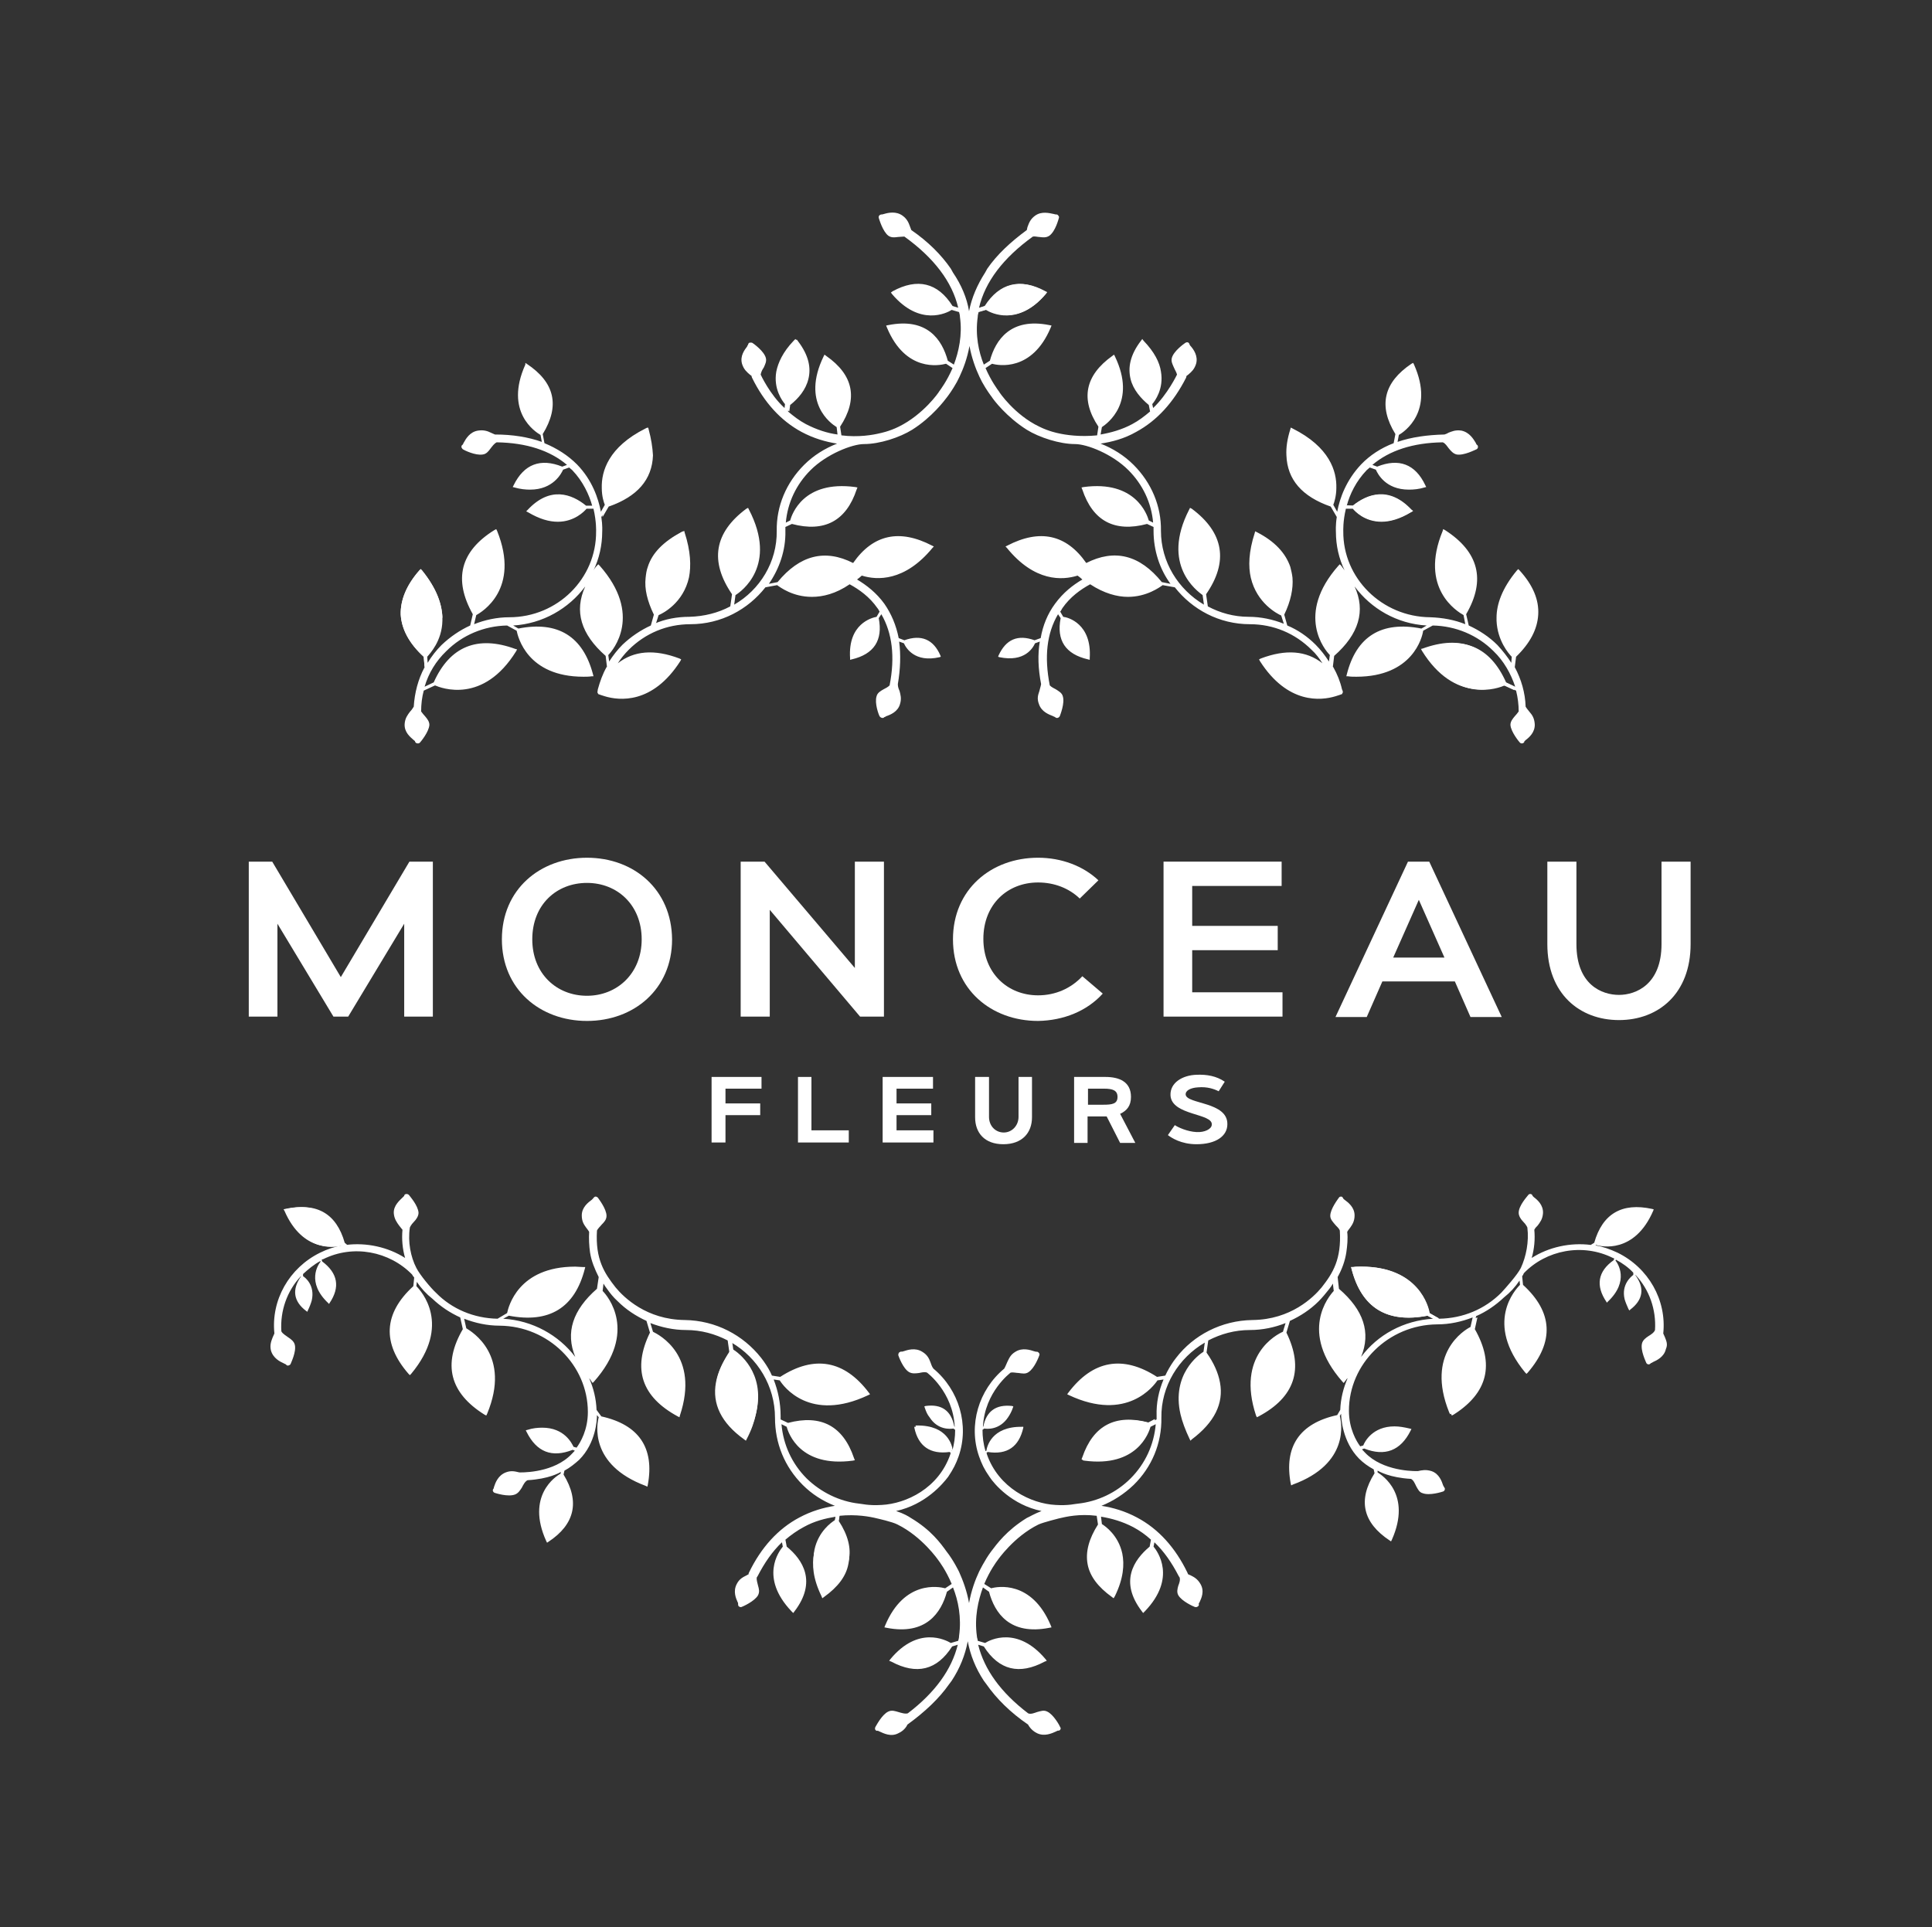<?xml version="1.0" encoding="UTF-8"?> <!-- Generator: Adobe Illustrator 23.1.1, SVG Export Plug-In . SVG Version: 6.00 Build 0) --> <svg xmlns="http://www.w3.org/2000/svg" xmlns:xlink="http://www.w3.org/1999/xlink" id="Calque_1" x="0px" y="0px" viewBox="0 0 445 444" style="enable-background:new 0 0 445 444;" xml:space="preserve"><rect x="0" y="0" width="445" height="444" fill="#333333" stroke="none"/> <style type="text/css"> .st0{fill:#FFFFFF;} </style> <g> <path class="st0" d="M354.3,141.6L354.3,141.6c0.2-3.4-1.2-6.8-4.3-10.2l-0.3-0.3l-0.3,0.3c-3.5,4.2-4.7,7.9-4.7,10.9 c0,0.3,0,0.5,0,0.7c0.2,4.6,2.8,7.6,3.5,8.3l-0.1,1.4c-0.9-1.4-2-2.8-3.2-4.1c-1.9-1.9-4.2-3.4-6.6-4.5l-0.6-2.6 c4.6-7.9,2.9-14.4-4.9-19.4l-0.4-0.2l-0.1,0.4c-5.5,13.3,3.4,18.6,4.8,19.4l0.4,2.1c-2.5-1-5.2-1.5-8.1-1.6 c-11.1-0.1-20.1-9-20-19.8v0v0c0-0.1-0.1-2.3,0.6-5.2l1.6,0c0.5,0.6,2.7,3,6.6,3c1.9,0,4.2-0.6,6.8-2.2l0.4-0.2l-0.3-0.3 c-5.2-5.5-10.2-3.6-13.5-1l-1.4,0c0.7-2.6,2.1-5.6,4.6-8.2c0.2-0.2,0.5-0.4,0.7-0.6l1.4,0.5c0.4,0.9,2.2,4.6,7.6,4.6 c1.1,0,2.3-0.1,3.6-0.5l0.4-0.1l-0.2-0.4c-2.3-4.9-6.1-6.3-11.1-4.3l-1.1-0.4c3.9-3.3,9.3-5.1,16.2-5.2c0.6,0.2,1,0.9,1.4,1.4 c0.5,0.6,1,1.2,1.8,1.4c1.7,0.3,4.3-1.1,4.6-1.2c0.2-0.1,0.4-0.4,0.3-0.7c0-0.2-0.2-0.3-0.3-0.4c-0.1-0.1-0.1-0.2-0.2-0.4 c-0.5-0.8-1.4-2.4-3.3-2.8c-1.4-0.2-2.2,0.2-3,0.5c-0.3,0.2-0.6,0.3-0.9,0.4c-4,0.1-7.6,0.6-10.8,1.7l0.3-1.6 c1.2-0.7,8.3-5.4,3.5-16.2l-0.2-0.4l-0.4,0.2c-6.4,4.3-7.7,9.7-3.7,16.2l-0.4,2.1c-2.9,1.1-5.5,2.8-7.5,4.9 c-3.4,3.6-4.9,7.7-5.5,10.9l-0.9-1.6c0.2-0.5,0.7-2,0.7-3.9c0.1-3.8-1.5-9.4-10.1-13.7l-0.4-0.2l-0.1,0.4c-0.7,2.2-1,4.2-0.9,6 c0.2,5.6,3.6,9.5,10.2,11.8l1.4,2.4c-0.3,1.9-0.2,3.3-0.2,3.4c0,3.2,0.7,6.2,2,8.9c-0.3-0.4-0.5-0.7-0.8-1.1l-0.3-0.3l-0.3,0.3 c-10,11.3-3.1,19.5-2,20.6l-0.2,1.5c-0.9-1.4-1.9-2.7-3.1-3.9c-1.9-1.9-4.1-3.4-6.5-4.4l-0.7-2.5c1.5-3.1,2.1-6,1.9-8.5 c-0.1-0.9-0.3-1.7-0.5-2.5c-1.1-3.2-3.6-5.9-7.7-8l-0.4-0.2l-0.1,0.4c-1.4,4.3-1.5,7.7-0.9,10.3c1.4,5.9,6.1,8.3,7,8.7l0.6,1.9 c-2.5-1-5.3-1.6-8.1-1.6c-3.4,0-6.6-0.9-9.4-2.4l-0.4-2.8c5.2-7.5,4.1-14.2-3.3-19.7l-0.4-0.2l-0.2,0.4 c-6.6,12.8,1.9,18.8,3.1,19.7l0.3,2.2c-5.9-3.5-9.9-9.8-9.9-17c0.1-5.7-2.2-11.1-6.3-15.2c-2.2-2.2-4.8-3.8-7.6-4.9 c2.6-0.4,5.4-1.1,8.2-2.7c4.8-2.6,8.6-6.8,11.5-12.5c0-0.1,0.1-0.4,0.1-0.4c0.1-0.1,0.3-0.2,0.4-0.3c0.7-0.6,1.4-1.2,1.8-2.5 c0.5-1.8-0.6-3.3-1.2-4c-0.1-0.1-0.2-0.2-0.3-0.4c0-0.1-0.1-0.3-0.2-0.4c-0.2-0.2-0.5-0.2-0.8,0c-0.3,0.2-2.7,1.9-3.1,3.5 c-0.2,0.8,0.2,1.5,0.5,2.2c0.2,0.5,0.6,1.1,0.7,1.6c0,0-2.2,4.6-5.5,7.7l-0.2-0.9c0.6-0.7,2.7-3.5,2-7.5c-0.3-2.1-1.5-4.5-4-7.1 l-0.3-0.4h0l-0.3,0.4c-2.6,3.4-3,6.3-2.4,8.8c0.6,2.5,2.4,4.5,4.2,6l0.3,1.5c-1.3,1.1-2.6,2.1-4.1,2.9c-2.4,1.3-5,2-7.3,2.4 l0.3-1.7c1.2-0.8,8.1-5.7,3-16.3l-0.2-0.4l-0.4,0.3c-6.3,4.5-7.4,10-3.2,16.3l-0.3,2c-4,0.4-7.3-0.1-9-0.5c0,0-2.1-0.4-4.3-1.5 c-5.7-2.7-9.3-8-9.3-8.1c-0.3-0.4-1.8-2.4-3.1-5.4l1.5-1c1.4,0.4,9.2,1.9,13.5-8.3l0.2-0.5l-0.5-0.1c-8.9-1.8-12.4,3.4-13.7,8.2 l-1.4,0.9c-1.2-3-2-6.8-1.4-11c0-0.4,0.1-0.7,0.2-1.1l1.7-0.5c1.1,0.7,7.3,3.9,13.7-3.6l0.3-0.4l-0.5-0.3 c-5.7-3.1-10.4-1.9-13.8,3.4l-1.3,0.4c1.4-6,5.6-11.5,12.4-16.4c0.5-0.1,1.1,0.1,1.5,0.1c0.8,0.1,1.6,0.2,2.3-0.3 c1.4-1,2.1-3.8,2.2-4.1c0.1-0.3-0.1-0.5-0.3-0.7c-0.1-0.1-0.3-0.1-0.5-0.1c-0.1,0-0.3-0.1-0.4-0.1c-1-0.2-2.8-0.7-4.3,0.4 c-1.1,0.8-1.4,1.7-1.7,2.5c-0.1,0.2-0.1,0.5-0.2,0.8c-3.8,2.8-6.9,5.7-9.1,8.9l-0.5,0.9c-1.8,2.8-3.1,5.8-3.7,8.9 c-0.5-3.1-1.8-6.1-3.7-8.9l-0.5-0.9c-2.2-3.2-5.2-6.2-9.1-8.9c-0.1-0.3-0.2-0.5-0.3-0.8c-0.3-0.8-0.6-1.7-1.7-2.5 c-1.5-1.1-3.3-0.7-4.3-0.4c-0.1,0-0.3,0.1-0.4,0.1c-0.2,0-0.3,0-0.5,0.1c-0.2,0.1-0.4,0.4-0.3,0.7c0.1,0.3,0.9,3.1,2.2,4.1 c0.7,0.5,1.5,0.4,2.2,0.3c0.4,0,1-0.1,1.5-0.1c6.8,4.9,11,10.4,12.4,16.4l-1.3-0.4c-3.4-5.4-8.1-6.5-13.8-3.4l-0.4,0.3l0.3,0.4 c6.4,7.5,12.6,4.3,13.7,3.6l1.7,0.5c0.1,0.4,0.2,0.7,0.2,1.1c0.6,4.2-0.3,8.1-1.4,11l-1.4-0.9c-1.3-4.8-4.7-10-13.7-8.2l-0.5,0.1 l0.2,0.5c4.3,10.3,12.1,8.7,13.6,8.3l1.5,1c-1.3,3-2.8,5-3.1,5.4h0c0,0.1-3.6,5.3-9.3,8.1c-2.2,1.1-4.3,1.5-4.3,1.5 c-1.6,0.4-5,1-8.9,0.5l-0.3-2c4.2-6.4,3.1-11.9-3.2-16.3l-0.4-0.3l-0.2,0.4c-5.2,10.7,1.7,15.5,3,16.3l0.2,1.7 c-2.3-0.3-4.8-1.1-7.3-2.4c-1.5-0.8-2.8-1.8-4.1-2.9l0.2-1.5c1.9-1.5,3.6-3.5,4.2-6c0.7-2.4,0.2-5.4-2.4-8.8l-0.3-0.4l-0.4,0.4 c-2.5,2.6-3.6,5.1-4,7.1c-0.7,4,1.4,6.8,2,7.5l-0.1,0.9c-3.4-3.1-5.5-7.7-5.5-7.7c0.1-0.6,0.4-1.2,0.7-1.6c0.3-0.7,0.7-1.4,0.5-2.2 c-0.4-1.6-2.8-3.3-3.1-3.5c-0.2-0.1-0.5-0.1-0.8,0c-0.1,0.1-0.2,0.3-0.2,0.4c0,0.1-0.2,0.2-0.2,0.4c-0.6,0.8-1.7,2.2-1.2,4 c0.4,1.3,1.1,1.9,1.8,2.5c0.1,0.1,0.3,0.2,0.4,0.3c0,0,0,0.2,0.1,0.4c2.8,5.7,6.6,9.9,11.4,12.5c2.8,1.5,5.6,2.3,8.2,2.7 c-2.8,1.1-5.4,2.7-7.6,4.9c-4.1,4.1-6.4,9.5-6.3,15.2c0.1,7.2-3.9,13.6-9.8,17l0.3-2.2c1.3-0.8,9.8-6.8,3.1-19.7l-0.2-0.4l-0.4,0.2 c-7.4,5.5-8.5,12.1-3.3,19.7l-0.4,2.8c-2.8,1.5-6,2.3-9.4,2.4c-2.8,0-5.6,0.5-8.1,1.6l0.6-1.9c1-0.4,5.7-2.8,7-8.7 c0.6-2.7,0.6-6.1-0.9-10.3l-0.1-0.4l-0.4,0.2c-4.1,2.2-6.7,4.8-7.7,8c-0.3,0.8-0.4,1.6-0.5,2.5c-0.3,2.6,0.4,5.4,1.9,8.5l-0.7,2.5 c-2.4,1.1-4.6,2.6-6.5,4.4c-1.2,1.2-2.2,2.5-3.1,3.9l-0.2-1.5c1.1-1.1,8-9.3-2-20.6l-0.3-0.3l-0.3,0.3c-0.3,0.3-0.6,0.7-0.8,1.1 c1.3-2.7,2-5.8,2-8.9c0-0.1,0.1-1.4-0.2-3.4l1.4-2.4c6.6-2.3,10-6.2,10.2-11.8c0.1-1.9-0.3-3.9-0.9-6l-0.1-0.4l-0.4,0.2 c-8.6,4.3-10.2,9.9-10.1,13.7c0,2,0.5,3.4,0.7,3.9l-0.9,1.6c-0.6-3.1-2-7.3-5.5-10.9c-2.1-2.1-4.6-3.7-7.5-4.9l-0.4-2.1 c4-6.5,2.8-11.9-3.7-16.2l-0.3-0.2L121,84c-4.9,10.9,2.3,15.5,3.5,16.2l0.3,1.6c-3.1-1.1-6.7-1.7-10.8-1.7 c-0.3-0.1-0.6-0.3-0.9-0.4c-0.8-0.4-1.7-0.7-3-0.5c-1.9,0.3-2.8,1.9-3.3,2.8c-0.1,0.1-0.1,0.3-0.2,0.4c-0.1,0.1-0.3,0.2-0.3,0.4 c-0.1,0.2,0.1,0.5,0.3,0.7c0.3,0.2,2.9,1.5,4.6,1.2c0.8-0.1,1.3-0.7,1.8-1.4c0.4-0.5,0.8-1.1,1.4-1.4c6.9,0.1,12.3,1.9,16.2,5.2 l-1.1,0.4c-5-2-8.8-0.6-11.2,4.3l-0.2,0.4l0.4,0.1c1.4,0.4,2.6,0.5,3.6,0.5c5.3,0,7.2-3.7,7.6-4.6l1.4-0.5c0.2,0.2,0.5,0.4,0.7,0.6 c2.5,2.6,3.9,5.7,4.6,8.2l-1.4,0c-3.3-2.7-8.3-4.6-13.5,1l-0.3,0.3l0.4,0.2c2.7,1.6,4.9,2.2,6.9,2.2c3.8,0,6.1-2.4,6.6-3l1.6,0 c0.7,3,0.6,5.2,0.6,5.2v0v0c0.1,10.9-8.9,19.8-20,19.8h0c-2.8,0-5.6,0.6-8.1,1.6l0.5-2.1c1.3-0.7,10.2-6,4.8-19.4l-0.2-0.4 l-0.4,0.2c-7.9,4.9-9.5,11.4-5,19.4l-0.6,2.6c-2.4,1.1-4.6,2.6-6.6,4.5c-1.2,1.2-2.3,2.6-3.2,4.1l-0.1-1.4c0.6-0.7,3.4-3.6,3.5-8.3 v-0.7c-0.1-3.1-1.3-6.7-4.7-10.9l-0.3-0.3l-0.3,0.3c-3,3.4-4.4,6.9-4.3,10.2v0c0.2,3.3,1.9,6.6,5.3,9.7l0.2,2.4 c-1.5,2.8-2.3,5.9-2.5,9.1c-0.3,0.5-0.6,0.9-0.9,1.2c-0.5,0.7-1.1,1.4-1.2,2.8c-0.1,1.9,1.3,3,2.1,3.7c0.1,0.1,0.3,0.2,0.3,0.3 c0,0.2,0.2,0.3,0.3,0.4c0.3,0.1,0.6,0.1,0.8-0.1c0.2-0.2,2.1-2.5,2.2-4.1c0-0.8-0.5-1.4-1-2c-0.3-0.3-0.6-0.7-0.9-1.1 c0-1.7,0.2-3.3,0.6-4.8l2.6-1.2c1.4,0.6,11.1,4.4,18.7-7.9l0.2-0.4l-0.4-0.1c-8.7-3.2-15.1-0.6-18.8,7.7l-2.1,1 c0.9-3.1,2.6-5.9,5-8.2c3.7-3.7,8.7-5.8,14-5.9l2.2,1.2c0.3,1.4,2.4,10.6,15.4,10.6c0.6,0,1.2,0,1.9-0.1l0.4,0l-0.1-0.4 c-2.3-8.8-8.1-12.4-17.2-10.6l-1.2-0.7c6.8-0.4,12.8-3.9,16.6-9c-2.6,5.7-1,11,4.7,16l0.3,2.5l-0.1,0.1c-0.9,1.6-1.5,3.3-2,5.1 c0,0.2-0.1,0.5-0.1,0.7l0.2,0.4c0.3,0.1,0.8,0.3,1.5,0.5c3.3,1,11,1.9,17.4-8.1l0.2-0.4l-0.4-0.2c-5.8-2.2-10.5-1.8-14.2,1.1 c0.7-1.1,1.6-2.2,2.5-3.1c3.8-3.8,8.8-5.9,14.2-5.9c7.1,0,13.3-3.4,17.3-8.5l2.7-0.5c0.7,0.5,3.6,2.7,8,2.7c2.5,0,5.5-0.7,8.7-2.9 c2.2,1.2,4.6,2.9,6.4,5.5c0.2,0.2,0.3,0.5,0.5,0.8l-0.7,1.2c-1.1,0.2-6.6,1.6-6.1,9.5l0,0.4l0.4-0.1c5.1-1.2,7.2-4.4,6.2-9.5 l0.6-0.9c2.5,4.3,3.2,9.8,1.9,16.4c-0.4,0.4-1,0.7-1.4,0.9c-0.7,0.4-1.4,0.8-1.6,1.6c-0.5,1.6,0.5,4.3,0.7,4.6 c0.1,0.2,0.4,0.4,0.7,0.4c0.2,0,0.3-0.1,0.4-0.2c0.1,0,0.3-0.1,0.4-0.2c0.9-0.3,2.7-1,3.2-2.8c0.4-1.3,0.1-2.2-0.1-3 c-0.2-0.5-0.4-0.9-0.4-1.6c0.6-3.5,0.7-6.8,0.3-9.8l1.1,0.4c0.5,1.1,2.5,4.5,8.2,3.2l0.3-0.1l-0.1-0.3c-1.6-3.7-4.4-4.9-8.3-3.5 l-1.3-0.5c-0.6-3-1.7-5.6-3.3-7.9c-1.8-2.5-4.1-4.3-6.3-5.6c0.4-0.3,0.8-0.6,1.1-0.9c3.5,1.1,9.9,1.4,16.3-6.4l0.3-0.3l-0.4-0.2 c-7.5-3.9-13.6-2.6-18.2,4c-6.5-3.3-12.3-1.8-17.4,4.4l-2,0.4c2.4-3.5,3.9-7.7,3.8-12.2c0-0.3,0-0.6,0-0.9l1.5-0.7 c7.5,2,12.5-0.7,14.9-7.9l0.2-0.5l-0.5-0.1c-12-1.6-14.6,6.3-15,7.7l-1,0.5c0.4-4.6,2.4-8.8,5.7-12.1c3.7-3.7,9.6-6,12.3-6 c3.6,0,8.2-1.5,11.1-3.3c4.6-2.9,7.5-6.8,8.1-7.6c0.3-0.4,1.2-1.6,2.2-3.4l0.6-1.2c0.9-1.9,1.8-4.3,2.3-7.1 c0.5,2.7,1.4,5.2,2.3,7.1l0.6,1.2c1,1.8,1.9,3,2.2,3.4c0.5,0.8,3.5,4.7,8.1,7.6c2.9,1.8,7.6,3.3,11.1,3.3c2.8,0,8.6,2.3,12.3,6 c3.3,3.3,5.3,7.5,5.7,12.1l-1-0.5c-0.4-1.4-3.1-9.3-15-7.7l-0.5,0.1l0.2,0.5c2.4,7.2,7.4,9.9,14.9,7.9l1.5,0.7c0,0.3,0,0.6,0,0.9 c0,4.5,1.4,8.8,3.9,12.2l-2-0.4c-5.1-6.3-10.9-7.7-17.4-4.4c-4.6-6.6-10.7-7.9-18.2-4l-0.4,0.2l0.3,0.3c6.4,7.9,12.8,7.5,16.3,6.4 c0.4,0.3,0.8,0.6,1.1,0.9c-2.2,1.3-4.4,3-6.3,5.6c-1.7,2.3-2.8,5-3.3,7.9l-1.4,0.5c-3.9-1.4-6.6-0.2-8.3,3.5l-0.1,0.3l0.3,0.1 c5.8,1.2,7.7-2.1,8.2-3.2l1.1-0.4c-0.5,2.9-0.4,6.2,0.3,9.8c-0.1,0.6-0.3,1.1-0.4,1.6c-0.3,0.9-0.6,1.7-0.1,3 c0.6,1.8,2.3,2.4,3.3,2.8c0.1,0.1,0.3,0.1,0.4,0.2c0.1,0.1,0.3,0.2,0.4,0.2c0.3,0,0.5-0.1,0.7-0.4c0.1-0.3,1.2-3,0.7-4.6 c-0.2-0.8-1-1.2-1.6-1.6c-0.4-0.2-1-0.5-1.4-0.9c-1.3-6.6-0.7-12,1.9-16.4l0.6,0.9c-1,5.1,1.1,8.3,6.3,9.5l0.4,0.1l0-0.4 c0.5-7.9-5-9.4-6.1-9.5l-0.7-1.2c0.2-0.2,0.3-0.5,0.5-0.8c1.8-2.6,4.2-4.3,6.4-5.5c3.2,2.1,6.2,2.9,8.7,2.9c4.3,0,7.3-2.2,8-2.7 l2.8,0.5c4,5.1,10.2,8.5,17.3,8.5c5.4,0,10.4,2.1,14.2,5.9c1,0.9,1.8,2,2.5,3.1c-3.7-2.9-8.4-3.3-14.2-1.1l-0.4,0.2l0.2,0.4 c6.4,10,14.1,9.1,17.4,8.1c0.7-0.2,1.2-0.4,1.5-0.5l0.2-0.4c0-0.3-0.1-0.5-0.2-0.7c-0.4-1.8-1.1-3.5-2-5.1l-0.1-0.1l0.3-2.5 c5.7-5,7.3-10.4,4.7-16c3.8,5.1,9.7,8.6,16.6,9l-1.2,0.7c-9.2-1.8-15,1.8-17.2,10.6l-0.1,0.4l0.4,0c0.6,0.1,1.3,0.1,1.9,0.1 c13,0,15.2-9.1,15.4-10.6l2.2-1.2c5.3,0.1,10.3,2.2,14,5.9c2.4,2.3,4,5.2,5,8.2l-2.1-1c-3.7-8.3-10-10.9-18.8-7.7l-0.4,0.1l0.2,0.4 c7.6,12.3,17.3,8.5,18.7,7.9l2.6,1.2c0.4,1.6,0.6,3.2,0.6,4.8c-0.3,0.4-0.6,0.8-0.9,1.1c-0.5,0.6-1,1.2-1,2c0.1,1.6,2,3.9,2.2,4.1 c0.2,0.2,0.5,0.2,0.7,0.1c0.2-0.1,0.3-0.2,0.3-0.4c0.1-0.1,0.2-0.2,0.3-0.3c0.8-0.6,2.2-1.8,2.1-3.7c-0.1-1.4-0.6-2.1-1.2-2.8 c-0.3-0.4-0.6-0.7-0.9-1.2c-0.1-3.2-1-6.3-2.5-9.1l0.3-2.4C352.4,148.2,354.1,145,354.3,141.6"></path> </g> <path class="st0" d="M332.7,220.6h-11.8l5.9-13.3L332.7,220.6z M326.8,198.5h-2.2h-0.3l-16.7,35.8h7.2l3.6-8.2h16.7l3.6,8.2h7.2 l-16.7-35.8h-0.3H326.8z"></path> <g> <path class="st0" d="M135.2,229.4c-7,0-12.6-5.1-12.6-13c0-8,5.6-13,12.6-13c7,0,12.6,5.1,12.6,13 C147.8,224.3,142.1,229.4,135.2,229.4 M135.2,197.6c-10.8,0-19.6,7.3-19.6,18.8c0,11.5,8.8,18.8,19.6,18.8 c10.8,0,19.6-7.3,19.6-18.8C154.7,204.9,146,197.6,135.2,197.6"></path> <path class="st0" d="M254,228.9l-4.7-4c-2.6,2.8-6.2,4.4-10.2,4.4c-7,0-12.6-5.1-12.6-13c0-8,5.6-13,12.6-13c3.7,0,7.1,1.3,9.6,3.7 l4.3-4.2c-3.5-3.3-8.5-5.2-13.9-5.2c-10.8,0-19.6,7.3-19.6,18.8c0,11.5,8.8,18.8,19.6,18.8C245,235.1,250.4,232.9,254,228.9"></path> <path class="st0" d="M382.7,198.5v19c0,9.3-5.9,11.7-9.8,11.7c-3.9,0-9.8-2.3-9.8-11.7v-19h-6.7v19c0,11.4,7.4,17.5,16.5,17.5 c9.1,0,16.5-6.1,16.5-17.5v-19H382.7z"></path> </g> <polygon class="st0" points="198.2,234.2 198.2,234.2 203.6,234.2 203.6,198.5 196.9,198.5 196.9,223 176.1,198.5 176,198.5 170.6,198.5 170.6,234.2 177.3,234.2 177.3,209.6 198.1,234.2 "></polygon> <polygon class="st0" points="63.9,212.8 76.8,234.2 80.2,234.2 93.1,212.8 93.1,234.2 99.7,234.2 99.7,198.5 94.3,198.5 94.3,198.5 78.5,225.1 62.7,198.5 62.7,198.5 57.3,198.5 57.3,234.2 63.9,234.2 "></polygon> <polygon class="st0" points="295.4,228.6 274.6,228.6 274.6,218.9 294.3,218.9 294.3,213.3 274.6,213.3 274.6,204.1 295.2,204.1 295.2,198.5 271.7,198.5 268,198.5 268,234.2 271.2,234.2 295.4,234.2 "></polygon> <polygon class="st0" points="183.8,248.1 183.8,263.2 195.5,263.2 195.5,260.4 186.9,260.4 186.9,248.1 "></polygon> <g> <path class="st0" d="M224.6,248.1v9.3c0,3.6,2.2,6.2,6.5,6.2c4.3,0,6.6-2.6,6.6-6.2v-9.3h-3.1v9.2c0,2-1.5,3.6-3.4,3.6 c-1.9,0-3.4-1.5-3.4-3.6v-9.2H224.6z"></path> </g> <polygon class="st0" points="206.5,263.2 215,263.2 215,260.4 206.5,260.4 206.5,256.9 214.5,256.9 214.5,254.2 206.5,254.2 206.5,250.8 214.9,250.8 214.9,248.1 203.3,248.1 203.3,263.2 "></polygon> <polygon class="st0" points="175.4,250.8 175.4,248.1 163.9,248.1 163.9,263.2 167.1,263.2 167.1,256.9 175.1,256.9 175.1,254.2 167.1,254.2 167.1,250.8 "></polygon> <g> <path class="st0" d="M250.6,250.8h3.7c2,0,3.1,0.4,3.1,1.9c0,1.6-1.2,1.8-3.3,1.8h-3.5V250.8z M250.6,257.2h4c0.1,0,0.2,0,0.3,0 l3.1,6.1h3.5l-3.5-6.7c1.5-0.7,2.5-1.8,2.5-3.9c0-3.5-2.7-4.6-5.9-4.6h-7.2v15.2h3.1V257.2z"></path> <path class="st0" d="M275.6,260.8c-2.1-0.1-4.3-1.1-5-1.6l-1.6,2.3c0.8,0.6,3,2.1,6.6,2.1c4.5,0,7.1-1.9,7.1-4.6 c0.1-5.2-9.3-4.6-9.6-6.8c-0.1-1,1.2-1.6,2.8-1.7c2.2-0.2,3.8,0.4,4.8,0.9l1.4-2.2c-1.9-1.3-4.1-1.7-6.5-1.6 c-3.2,0.1-6.1,1.8-6,4.7c0.2,4.8,10,4.1,9.5,6.9C279,260.1,277.5,260.9,275.6,260.8"></path> <path class="st0" d="M383.5,308.1c-0.1-0.3-0.3-0.6-0.4-0.9c0.8-7.7-3.4-15.1-10.5-18.6c-1.7-0.8-3.4-1.4-5.1-1.7l0.1-0.1 c1.2,0.4,8.9,2.1,13.2-7.9l0.1-0.3l-0.4-0.1c-6.9-1.5-11.4,1.1-13.3,7.8l-0.8,0.5c-4.7-0.6-9.7,0.5-13.6,3c0.6-2.1,0.8-4.3,0.6-6.5 c0.2-0.4,0.5-0.7,0.8-1c0.5-0.7,1.1-1.4,1.2-2.8c0.1-1.9-1.3-3.1-2.1-3.7c-0.1-0.1-0.2-0.2-0.3-0.3c0-0.2-0.2-0.3-0.3-0.4 c-0.3-0.1-0.6,0-0.7,0.2c-0.2,0.3-2.2,2.4-2.2,4.1c0,0.8,0.6,1.6,1,2c0.8,0.8,1,1.4,1,1.4c0.4,3.3-0.3,6.7-1.5,9.3 c-0.8,1.6-3.5,4.6-4.5,5.7c-3.8,3.8-8.8,5.9-14.3,6l-2.2-1.3c-0.2-1.4-2.5-10.7-15.7-10.7c-0.6,0-1.3,0-1.9,0.1l-0.5,0l0.1,0.4 c2.3,9,8.2,12.6,17.5,10.8l1.3,0.7c-6.8,0.4-12.8,3.7-16.6,8.8c2.3-5.6,0.6-10.8-5.1-15.7l-0.3-2.7c1-1.8,1.7-3.7,2-5.7 c0.2-1.4,0.4-3.2,0.2-4.7c0.2-0.4,0.5-0.7,0.7-1c0.5-0.7,1-1.5,1-2.8c0-1.9-1.5-3-2.3-3.6c-0.1-0.1-0.3-0.2-0.3-0.3 c-0.1-0.2-0.2-0.3-0.3-0.4c-0.3-0.1-0.6,0-0.7,0.2c-0.2,0.3-2,2.6-2,4.2c0,0.8,0.6,1.4,1.1,2c0.3,0.4,0.9,0.8,1.1,1.4 c0.4,6.6-1.6,9.8-4.2,13.1c-1.9,2.3-7.1,7.4-15.9,7.5c-7.2,0.1-13.6,3.5-17.6,8.7l-0.6,0.8c-0.7,1-1.4,2.2-1.9,3.3l-1.9,0.3 c-7.9-5.1-14.8-3.8-20.4,3.6l-0.3,0.4l0.4,0.2c13.4,6.3,19.6-2.2,20.4-3.4l1.4-0.2c-1.1,2.6-1.7,5.4-1.6,8.4c0,0.3,0,0.5,0,0.8 l-1.7,0.8c-7.6-2-12.7,0.7-15.2,8.1l-0.2,0.5l0.5,0.1c12.1,1.6,14.8-6.4,15.2-7.8l1.2-0.6c-0.4,4.7-2.4,9.1-5.8,12.5 c-3.3,3.3-7.6,5.3-12.1,5.8c-0.5,0-2.1,0.5-5.2,0.3c-5.6-0.3-13.1-3.9-15.8-11.7c0-0.1,0-0.2-0.1-0.3l0.3-0.2 c4.5,0.7,7.2-1.2,8.2-5.6l0-0.2h-0.3c-7.1-0.1-8.1,4.7-8.2,5.5l-0.2,0.1c-0.5-1.6-0.7-3.3-0.7-4.9l0.4-0.3c0.6,0.1,3.5,0.4,5.5-2.6 c0.4-0.6,0.8-1.3,1.1-2.2l0.1-0.3l-0.3-0.1c-3.7-0.4-5.9,1.2-6.6,4.7l-0.1,0.1c0.4-8.1,6.4-12.5,6.4-12.5c0.6-0.1,1.3,0.1,1.8,0.1 c0.8,0.1,1.6,0.3,2.3-0.2c1.4-0.9,2.4-3.6,2.5-3.9c0.1-0.2,0-0.5-0.3-0.7c-0.1-0.1-0.3-0.1-0.5-0.1c-0.1,0-0.3-0.1-0.4-0.1 c-0.9-0.3-2.7-0.9-4.3,0.1c-1.2,0.7-1.5,1.6-1.9,2.4c-0.2,0.4-0.4,1-0.7,1.5c-5.9,4.9-8.3,13-5.8,20.2c0.6,1.7,1.2,3,2.4,4.7 c1.1,1.7,5.2,6.5,12,7.9c-1.8,0.7-2.7,1.3-3.4,1.6c-4.7,2.9-6.9,6-8.2,7.7c-1.5,2-2.8,4.7-2.8,4.7c-0.9,1.9-1.8,4.4-2.3,7.2 c-0.5-2.8-1.4-5.2-2.3-7.2c0,0-1.3-2.7-2.9-4.7c-1.3-1.8-3.5-4.9-8.2-7.7c-0.6-0.4-1.6-1-3.4-1.6c6.8-1.5,10.8-6.3,12-7.9 c1.2-1.8,1.8-3,2.4-4.7c2.5-7.2,0.1-15.3-5.8-20.2c-0.4-0.5-0.5-1-0.7-1.5c-0.3-0.8-0.7-1.7-1.9-2.4c-1.6-1-3.4-0.4-4.3-0.1 c-0.1,0-0.3,0.1-0.4,0.1c-0.1-0.1-0.3,0-0.5,0.1c-0.2,0.1-0.3,0.4-0.3,0.7c0.1,0.3,1.1,3.1,2.5,3.9c0.7,0.4,1.5,0.3,2.3,0.2 c0.5-0.1,1.2-0.3,1.8-0.1c0,0,6,4.4,6.4,12.5l-0.1-0.1c-0.7-3.6-2.9-5.2-6.6-4.7l-0.3,0.1l0.1,0.3c0.3,0.9,0.6,1.6,1.1,2.2 c1.9,3,4.8,2.7,5.5,2.6l0.4,0.3c0,1.6-0.2,3.3-0.7,4.9l-0.2-0.1c-0.1-0.8-1.1-5.6-8.2-5.5h-0.3l0,0.2c0.9,4.3,3.7,6.2,8.1,5.6 l0.3,0.2c-0.1,0.1-0.1,0.2-0.1,0.3c-2.7,7.9-10.2,11.4-15.8,11.7c-3.1,0.2-4.8-0.3-5.2-0.3c-4.5-0.5-8.8-2.6-12.1-5.8 c-3.4-3.4-5.4-7.8-5.8-12.5l1.2,0.6c0.4,1.5,3.1,9.4,15.2,7.8l0.5-0.1l-0.2-0.5c-2.5-7.4-7.6-10.1-15.2-8.1l-1.7-0.8 c0-0.3,0-0.5,0-0.8c0-3-0.6-5.8-1.6-8.4l1.4,0.2c0.8,1.3,6.9,9.8,20.4,3.4l0.4-0.2l-0.3-0.4c-5.6-7.4-12.5-8.7-20.4-3.6l-1.9-0.3 c-0.5-1.2-1.2-2.3-1.9-3.3l-0.6-0.8c-4.1-5.2-10.4-8.6-17.6-8.7c-8.8-0.1-14-5.2-15.9-7.5c-2.6-3.3-4.7-6.5-4.3-13.1 c0.2-0.5,0.8-1,1.1-1.4c0.5-0.5,1.1-1.1,1.1-2c0-1.6-1.8-3.9-2-4.2c-0.2-0.2-0.5-0.3-0.7-0.2c-0.1,0.1-0.3,0.2-0.4,0.4 c-0.1,0.1-0.2,0.2-0.3,0.3c-0.8,0.6-2.3,1.7-2.3,3.6c0,1.4,0.5,2.1,1,2.8c0.2,0.3,0.5,0.6,0.7,1c-0.1,1.5,0,3.3,0.2,4.7 c0.3,2,1.1,3.9,2,5.7l-0.4,2.7c-5.6,4.9-7.3,10.1-5,15.7c-3.8-5-9.8-8.4-16.6-8.8l1.3-0.7c9.3,1.8,15.2-1.8,17.5-10.8l0.1-0.4 l-0.4,0c-0.7,0-1.3-0.1-1.9-0.1c-13.2,0-15.4,9.3-15.7,10.7l-2.2,1.3c-5.4-0.1-10.5-2.2-14.2-6c-1.1-1-3.7-4.1-4.5-5.7 c-1.3-2.5-2-6-1.5-9.3c0,0,0.2-0.6,1-1.4c0.4-0.4,1-1.2,1-2c-0.1-1.7-2-3.8-2.2-4.1c-0.2-0.2-0.5-0.3-0.8-0.2 c-0.2,0.1-0.3,0.2-0.3,0.4c-0.1,0.1-0.2,0.2-0.3,0.3c-0.7,0.7-2.2,1.9-2.1,3.7c0.1,1.3,0.7,2.1,1.2,2.8c0.2,0.3,0.5,0.6,0.8,1 c-0.2,2.2,0,4.4,0.6,6.5c-3.9-2.5-8.9-3.6-13.6-3l-0.7-0.5c-1.9-6.7-6.4-9.3-13.3-7.8l-0.4,0.1l0.2,0.3c4.3,10,12,8.3,13.2,7.9 l0.1,0.1c-1.7,0.3-3.5,0.9-5.1,1.7c-7.1,3.5-11.3,10.9-10.5,18.6c-0.1,0.3-0.3,0.6-0.4,0.9c-0.3,0.8-0.7,1.7-0.4,3 c0.5,1.8,2.1,2.6,3,3c0.1,0.1,0.3,0.1,0.4,0.2c0.1,0.1,0.2,0.2,0.4,0.3c0.3,0,0.5-0.1,0.7-0.3c0.1-0.3,1.4-2.9,1-4.5 c-0.2-0.8-0.9-1.3-1.5-1.7c-0.5-0.4-1.3-0.8-1.6-1.4c-0.3-4.7,1.3-9.3,4.5-12.7l0,0.1c-2.1,3-1.7,5.7,1.2,7.9l0.3,0.2l0.1-0.3 c0.4-0.8,0.7-1.6,0.9-2.3c0.8-3.5-1.5-5.3-2-5.6l0-0.5c1.2-1.1,2.5-2.2,4-3l0,0.2c-0.5,0.6-3.3,4.7,1.8,9.5l0.2,0.2l0.1-0.2 c2.5-3.7,1.9-6.9-1.7-9.6l-0.1-0.4c0.1-0.1,0.2-0.1,0.3-0.1c7-3.5,15.3-1.8,20.5,3.5c0.1,0.2,0.3,0.5,0.5,0.7l-0.2,2 c-6.9,6.3-7.2,13.2-1.1,20.2l0.3,0.3l0.3-0.3c9.4-11.3,2.3-19.1,1.2-20.2l0.1-1c1,1.5,2.2,2.8,3.6,3.9c1.9,1.8,4,3.2,6.4,4.3 l0.6,2.7c-4.7,8.1-3,14.7,5,19.7l0.4,0.2l0.2-0.4c5.6-13.5-3.5-18.9-4.8-19.7l-0.5-2.2c2.6,1,5.3,1.6,8.2,1.6 c11.2,0.1,20.3,9.1,20.3,19.9c0,4.1-1.7,7-2.6,8.2l-0.7-0.2c-0.4-0.8-2.1-4.4-7.2-4.4c-1,0-2.2,0.1-3.4,0.5l-0.4,0.1l0.2,0.4 c2.3,4.6,5.8,6,10.6,4.1l0.5,0.2c-0.2,0.2-1,1.1-1.5,1.5c-4.4,3.8-11.3,3.5-11.3,3.5c-0.9-0.2-1.8-0.5-3.1,0 c-1.8,0.7-2.4,2.4-2.7,3.3c0,0.1-0.1,0.3-0.1,0.4c-0.1,0.1-0.2,0.3-0.2,0.4c0,0.3,0.2,0.5,0.4,0.6c0.3,0.1,3.1,1,4.7,0.4 c0.8-0.3,1.2-1,1.6-1.6c0.3-0.6,0.7-1.4,1.3-1.7c5-0.3,7.3-1.7,7.7-1.9l-0.1,0.4c-1.1,0.6-8,5.1-3.3,15.5l0.2,0.4l0.3-0.2 c6.1-4,7.3-9.3,3.5-15.5l0.2-0.9c1.3-0.7,2.4-1.6,3.4-2.5c3.9-3.9,4.1-9.3,4.1-10.3l0.4,0.5c-0.4,1.4-2.3,10.9,10.8,15.8l0.4,0.2 l0.1-0.4c1.6-8.6-2.1-13.9-10.7-15.8l-1.1-1.5c-0.1-2.6-0.7-5-1.7-7.3c0.2,0.2,0.4,0.5,0.5,0.7l0.3,0.4l0.3-0.3 c10.2-11.5,3.1-19.8,2-20.9l0.2-1.7c0.2,0.4,0.5,0.8,0.8,1.2c0.7,1,1.5,2,2.5,2.9c1.9,1.9,4.2,3.4,6.6,4.5l0.8,2.7 c-4.1,8.4-1.9,14.8,6.4,19.3l0.4,0.2l0.1-0.4c4.6-13.8-4.8-18.6-6.2-19.3l-0.6-2c2.6,1,5.4,1.6,8.2,1.6c3.5,0,6.7,0.9,9.6,2.4 l0.4,2.8c-1.7,2.4-2.7,4.7-3.1,6.9c-0.9,4.9,1.2,9.3,6.5,13.1l0.4,0.3l0.2-0.4c1.1-2.1,1.7-3.9,2.1-5.7c2.1-9.2-4.2-13.7-5.3-14.4 l-0.3-2.1c6,3.5,10,10,10,17.3c0,5.9,2.2,11.3,6.4,15.5c2.1,2.1,4.6,3.7,7.4,4.8c-2.6,0.4-5.4,1.2-8.2,2.7 c-4.9,2.6-8.8,6.9-11.6,12.7c0,0-0.1,0.2-0.1,0.4c0,0-0.3,0.1-0.4,0.2c-0.8,0.4-1.7,0.8-2.3,2c-0.9,1.7-0.2,3.3,0.2,4.2 c0.1,0.1,0.1,0.3,0.1,0.4c0,0.2,0,0.3,0.1,0.5c0.2,0.2,0.5,0.3,0.7,0.2c0.3-0.1,3-1.3,3.8-2.7c0.4-0.8,0.2-1.5,0-2.2 c-0.1-0.5-0.4-1.3-0.3-1.9c0.1-0.1,0.1-0.2,0.2-0.3c1.6-3.1,3.4-5.7,5.6-7.8l0.2,1c-0.9,1.1-5.4,7.1,2,14.9l0.4,0.4l0.3-0.4 c5.2-6.8,1.9-11.9-1.8-14.9l-0.3-1.6c1.3-1.1,2.7-2.1,4.2-2.9c2.5-1.4,5-2,7.4-2.4l-0.3,1.7c-0.8,0.5-3.8,2.7-4.7,6.8 c-0.5,2.5-0.3,5.7,1.7,9.8l0.2,0.5l0.4-0.3c3.2-2.3,5.1-4.8,5.6-7.6c0.6-2.8-0.2-5.8-2.4-9.1l0.3-2c4-0.4,7.1,0.2,8.7,0.6 c0,0,3.6,0.8,4.7,1.4c5.7,2.8,9.4,8.2,9.4,8.2h0c0.3,0.4,1.8,2.4,3.1,5.5l-1.5,1c-1.5-0.4-9.4-1.9-13.8,8.5l-0.2,0.5l0.5,0.1 c9.1,1.8,12.6-3.5,13.9-8.3l1.4-1c1.2,3,2,6.9,1.4,11.2c0,0.4-0.1,0.7-0.2,1.1l-1.7,0.5c-1.2-0.7-7.5-4-13.9,3.7l-0.3,0.4l0.5,0.2 c5.8,3.1,10.5,2,14-3.5l1.3-0.4c-1.4,5.7-5.2,11-11.5,15.8c-0.6,0.2-1.5-0.1-2.2-0.3c-0.7-0.2-1.5-0.5-2.3-0.1 c-1.5,0.7-2.8,3.3-3,3.6c-0.1,0.3-0.1,0.5,0.1,0.7c0.1,0.1,0.3,0.2,0.5,0.1c0.1,0.1,0.2,0.1,0.4,0.2c0.9,0.4,2.6,1.3,4.3,0.4 c1.6-0.7,2.1-2,2.1-2c4-2.9,7.3-6,9.6-9.3l0.6-0.8c1.9-2.9,3.1-5.9,3.7-9.1c0.6,3.2,1.8,6.2,3.7,9.1l0.6,0.8 c2.3,3.3,5.5,6.5,9.6,9.3c0,0,0.6,1.3,2.1,2c1.7,0.8,3.4,0,4.3-0.4c0.1-0.1,0.3-0.1,0.4-0.2c0.2,0,0.3,0,0.5-0.1 c0.2-0.2,0.3-0.5,0.1-0.7c-0.1-0.3-1.5-2.9-3-3.6c-0.8-0.4-1.5-0.1-2.3,0.1c-0.6,0.2-1.5,0.6-2.1,0.3c-6.3-4.8-10.1-10.1-11.5-15.8 l1.3,0.4c3.5,5.5,8.2,6.6,14,3.5l0.5-0.2l-0.3-0.4c-6.5-7.7-12.8-4.4-13.9-3.7l-1.7-0.5c0-0.4-0.2-0.7-0.2-1.1 c-0.6-4.3,0.3-8.2,1.4-11.2l1.4,1c1.3,4.9,4.8,10.1,13.9,8.3l0.5-0.1l-0.2-0.5c-4.4-10.4-12.3-8.9-13.7-8.5l-1.6-1 c1.3-3.1,2.8-5.1,3.1-5.5c0,0,3.7-5.4,9.4-8.2c1.1-0.5,4.7-1.4,4.7-1.4c1.7-0.4,4.7-1.1,8.7-0.6l0.3,2c-2.1,3.3-2.9,6.3-2.4,9.1 c0.5,2.8,2.4,5.3,5.6,7.6l0.4,0.3l0.3-0.5c2-4.1,2.2-7.3,1.7-9.8c-0.9-4.2-3.9-6.3-4.7-6.8l-0.2-1.7c2.4,0.4,4.9,1.1,7.4,2.4 c1.5,0.8,2.9,1.8,4.1,2.9l-0.3,1.6c-3.7,3.1-7,8.1-1.8,14.9l0.3,0.4l0.4-0.4c7.4-7.7,2.9-13.8,2-14.9l0.2-1c2.2,2.1,4,4.7,5.6,7.8 c0.1,0.1,0.1,0.2,0.2,0.3c0.2,0.6-0.1,1.4-0.3,1.9c-0.2,0.7-0.4,1.5,0,2.2c0.8,1.4,3.5,2.6,3.8,2.7c0.3,0.1,0.6,0,0.8-0.2 c0.1-0.1,0.2-0.3,0.1-0.5c0-0.1,0.1-0.3,0.2-0.4c0.4-0.9,1.2-2.5,0.2-4.2c-0.7-1.2-1.5-1.6-2.3-2c-0.2-0.1-0.5-0.2-0.5-0.2 c-0.1-0.1-0.2-0.4-0.2-0.4c-2.8-5.8-6.7-10.1-11.6-12.7c-2.8-1.5-5.6-2.3-8.2-2.7c2.7-1.1,5.2-2.7,7.4-4.8 c4.2-4.1,6.5-9.6,6.4-15.5c-0.1-7.3,4-13.8,10-17.3l-0.3,2.1c-1.1,0.7-7.4,5.2-5.3,14.4c0.4,1.7,1.1,3.6,2.1,5.7l0.2,0.4l0.3-0.3 c5.2-3.9,7.4-8.3,6.5-13.1c-0.4-2.2-1.4-4.5-3.1-6.9l0.4-2.8c2.9-1.5,6.1-2.4,9.6-2.4c2.9,0,5.7-0.6,8.2-1.6l-0.6,2 c-1.4,0.6-10.8,5.4-6.2,19.3l0.2,0.4l0.4-0.2c8.3-4.4,10.5-10.9,6.4-19.3l0.8-2.7c2.4-1.1,4.7-2.6,6.6-4.5c0.9-0.9,1.7-1.9,2.5-2.9 c0.3-0.4,0.6-0.8,0.8-1.2l0.2,1.7c-1.1,1.2-8.1,9.4,2,20.9l0.3,0.3l0.3-0.4c0.2-0.2,0.3-0.5,0.6-0.7c-1,2.3-1.6,4.7-1.7,7.3 L308,326c-8.7,1.9-12.3,7.3-10.7,15.8l0.1,0.4l0.4-0.2c13.1-4.8,11.2-14.3,10.8-15.8l0.3-0.5c0,1,0.3,6.4,4.1,10.3 c1,1,2.1,1.8,3.4,2.5l0.2,0.9c-3.9,6.2-2.7,11.4,3.5,15.5l0.3,0.2l0.2-0.4c4.6-10.4-2.2-14.8-3.3-15.5l0-0.4 c0.4,0.2,2.7,1.6,7.7,1.9c0.6,0.3,0.9,1.1,1.2,1.7c0.4,0.7,0.7,1.4,1.5,1.6c1.6,0.6,4.4-0.3,4.7-0.4c0.3-0.1,0.4-0.4,0.4-0.6 c0-0.2-0.1-0.3-0.2-0.4c0-0.1-0.1-0.2-0.2-0.4c-0.3-0.9-0.9-2.7-2.7-3.3c-1.3-0.4-2.2-0.2-3.1,0c0,0-6.9,0.3-11.4-3.5 c-0.5-0.4-1.3-1.3-1.5-1.5l0.5-0.2c4.8,1.9,8.4,0.5,10.7-4.1l0.2-0.4l-0.4-0.1c-1.3-0.3-2.4-0.5-3.5-0.5c-5.1,0-6.9,3.6-7.2,4.4 l-0.7,0.2c-0.9-1.2-2.6-4.1-2.6-8.2c0-10.8,9.1-19.8,20.3-19.9c2.9,0,5.6-0.6,8.2-1.6l-0.5,2.2c-1.4,0.7-10.4,6.1-4.9,19.7l0.2,0.4 l0.4-0.2c8-5,9.7-11.6,5-19.7l0.6-2.7c2.3-1,4.5-2.5,6.4-4.3c1.4-1.1,2.6-2.4,3.6-3.9l0.1,1c-1.1,1.1-8.2,8.8,1.2,20.2l0.3,0.3 l0.3-0.3c6.1-7.1,5.8-13.9-1.1-20.2l-0.2-2c0.2-0.2,0.3-0.5,0.4-0.7c5.1-5.3,13.5-7,20.5-3.5c0.1,0,0.2,0.1,0.3,0.1l-0.1,0.4 c-3.7,2.6-4.2,5.9-1.7,9.6l0.1,0.2l0.2-0.2c5.1-4.8,2.3-8.9,1.8-9.5l0.1-0.2c1.5,0.8,2.9,1.8,4,3l0,0.5c-0.5,0.4-2.8,2.2-2,5.6 c0.2,0.7,0.5,1.4,0.9,2.3l0.2,0.3l0.2-0.2c2.9-2.2,3.4-4.9,1.2-7.9v-0.1c3.2,3.4,4.8,8,4.5,12.7c-0.2,0.6-1,1.1-1.5,1.4 c-0.6,0.4-1.3,0.9-1.5,1.7c-0.4,1.6,0.9,4.2,1,4.5c0.1,0.2,0.4,0.4,0.7,0.3c0.2-0.1,0.3-0.2,0.4-0.3c0.1,0,0.3-0.1,0.4-0.2 c0.9-0.4,2.6-1.2,3-3C384.2,309.7,383.8,308.9,383.5,308.1"></path> <path class="st0" d="M101.9,142.3c-0.1-3.1-1.3-6.7-4.7-10.9l-0.3-0.3l-0.3,0.3c-3,3.4-4.4,6.9-4.3,10.2v0c0.2,3.3,1.9,6.6,5.3,9.7 l0.2,2.4l0.6-1.1l-0.1-1.4c0.6-0.7,3.3-3.6,3.5-8.3V142.3z"></path> <path class="st0" d="M149.4,98.9l-0.1-0.4l-0.4,0.2c-8.6,4.3-10.2,9.9-10.1,13.7c0,2,0.5,3.4,0.7,3.9l-0.9,1.6l0.2,1.2l1.4-2.4 c6.6-2.3,10-6.2,10.2-11.8C150.3,103.1,150,101.1,149.4,98.9"></path> <path class="st0" d="M157.7,122.7l-0.1-0.4l-0.4,0.2c-4.1,2.2-6.7,4.9-7.7,8c-0.3,0.8-0.4,1.6-0.5,2.5c-0.2,2.6,0.4,5.4,1.9,8.5 l-0.7,2.5l0.9-0.4l0.6-1.9c1-0.4,5.7-2.8,7-8.7C159.2,130.4,159.1,127,157.7,122.7"></path> <path class="st0" d="M183.8,78.6l-0.3-0.4l-0.4,0.4c-2.5,2.6-3.6,5.1-4,7.1c-0.7,4,1.4,6.8,2,7.5l-0.1,0.9l0.8,0.7l0.2-1.5 c1.9-1.5,3.6-3.5,4.2-6C186.8,84.9,186.4,82,183.8,78.6"></path> <path class="st0" d="M240.8,67.1c-5.7-3.1-10.3-1.9-13.8,3.4l-1.3,0.4l-0.2,0.9l1.7-0.5c1.1,0.7,7.4,3.9,13.7-3.6l0.3-0.4 L240.8,67.1z"></path> <path class="st0" d="M325.1,117.4c-5.2-5.5-10.2-3.6-13.5-0.9l-1.4-0.1l-0.2,0.7l1.6,0c0.5,0.6,2.7,3,6.6,3c1.9,0,4.2-0.6,6.9-2.2 l0.4-0.2L325.1,117.4z"></path> <path class="st0" d="M348.6,158.1l-2.1-1c-3.7-8.3-10-10.9-18.8-7.7l-0.4,0.1l0.2,0.4c7.6,12.3,17.3,8.5,18.7,7.9l2.6,1.2 L348.6,158.1z"></path> <path class="st0" d="M79.4,286.3c-1.9-6.7-6.4-9.3-13.3-7.8l-0.4,0.1l0.1,0.4c4.3,10,12,8.3,13.2,7.9l0.1,0.1l1-0.1L79.4,286.3z"></path> <path class="st0" d="M168.9,310.9l-0.3-2.1l-0.8-0.5l0.4,2.8c-1.6,2.4-2.7,4.7-3.1,6.9c-0.9,4.9,1.2,9.3,6.5,13.1l0.3,0.3l0.2-0.4 c1.1-2.1,1.7-3.9,2.1-5.7C176.3,316.1,170,311.6,168.9,310.9"></path> <path class="st0" d="M193.2,350.4l0.3-2l-0.9,0.1l-0.3,1.7c-0.8,0.5-3.8,2.6-4.7,6.8c-0.5,2.5-0.3,5.7,1.7,9.8l0.2,0.5l0.4-0.3 c3.2-2.2,5.1-4.8,5.6-7.6C196.1,356.7,195.3,353.6,193.2,350.4"></path> <path class="st0" d="M219.4,333.9c-0.1-0.8-1.1-5.6-8.2-5.5h-0.3l0,0.2c0.9,4.3,3.7,6.2,8.2,5.6l0.4,0.2l0.1-0.4L219.4,333.9z"></path> <path class="st0" d="M264.5,327.7c-7.6-2-12.7,0.7-15.2,8l-0.2,0.5l0.5,0.1c12.1,1.6,14.8-6.4,15.2-7.8l1.2-0.6l0-1L264.5,327.7z"></path> <path class="st0" d="M329.2,302.5c-0.2-1.4-2.5-10.7-15.7-10.7c-0.6,0-1.3,0-1.9,0.1h-0.4l0.1,0.4c2.3,9,8.2,12.6,17.5,10.8 l1.3,0.7l1.3-0.1L329.2,302.5z"></path> <path class="st0" d="M339.7,306.2l0.6-2.7l-0.8,0.3l-0.5,2.2c-1.4,0.8-10.4,6.1-4.8,19.7l0.2,0.4l0.4-0.2 C342.7,320.9,344.3,314.3,339.7,306.2"></path> </g> </svg> 